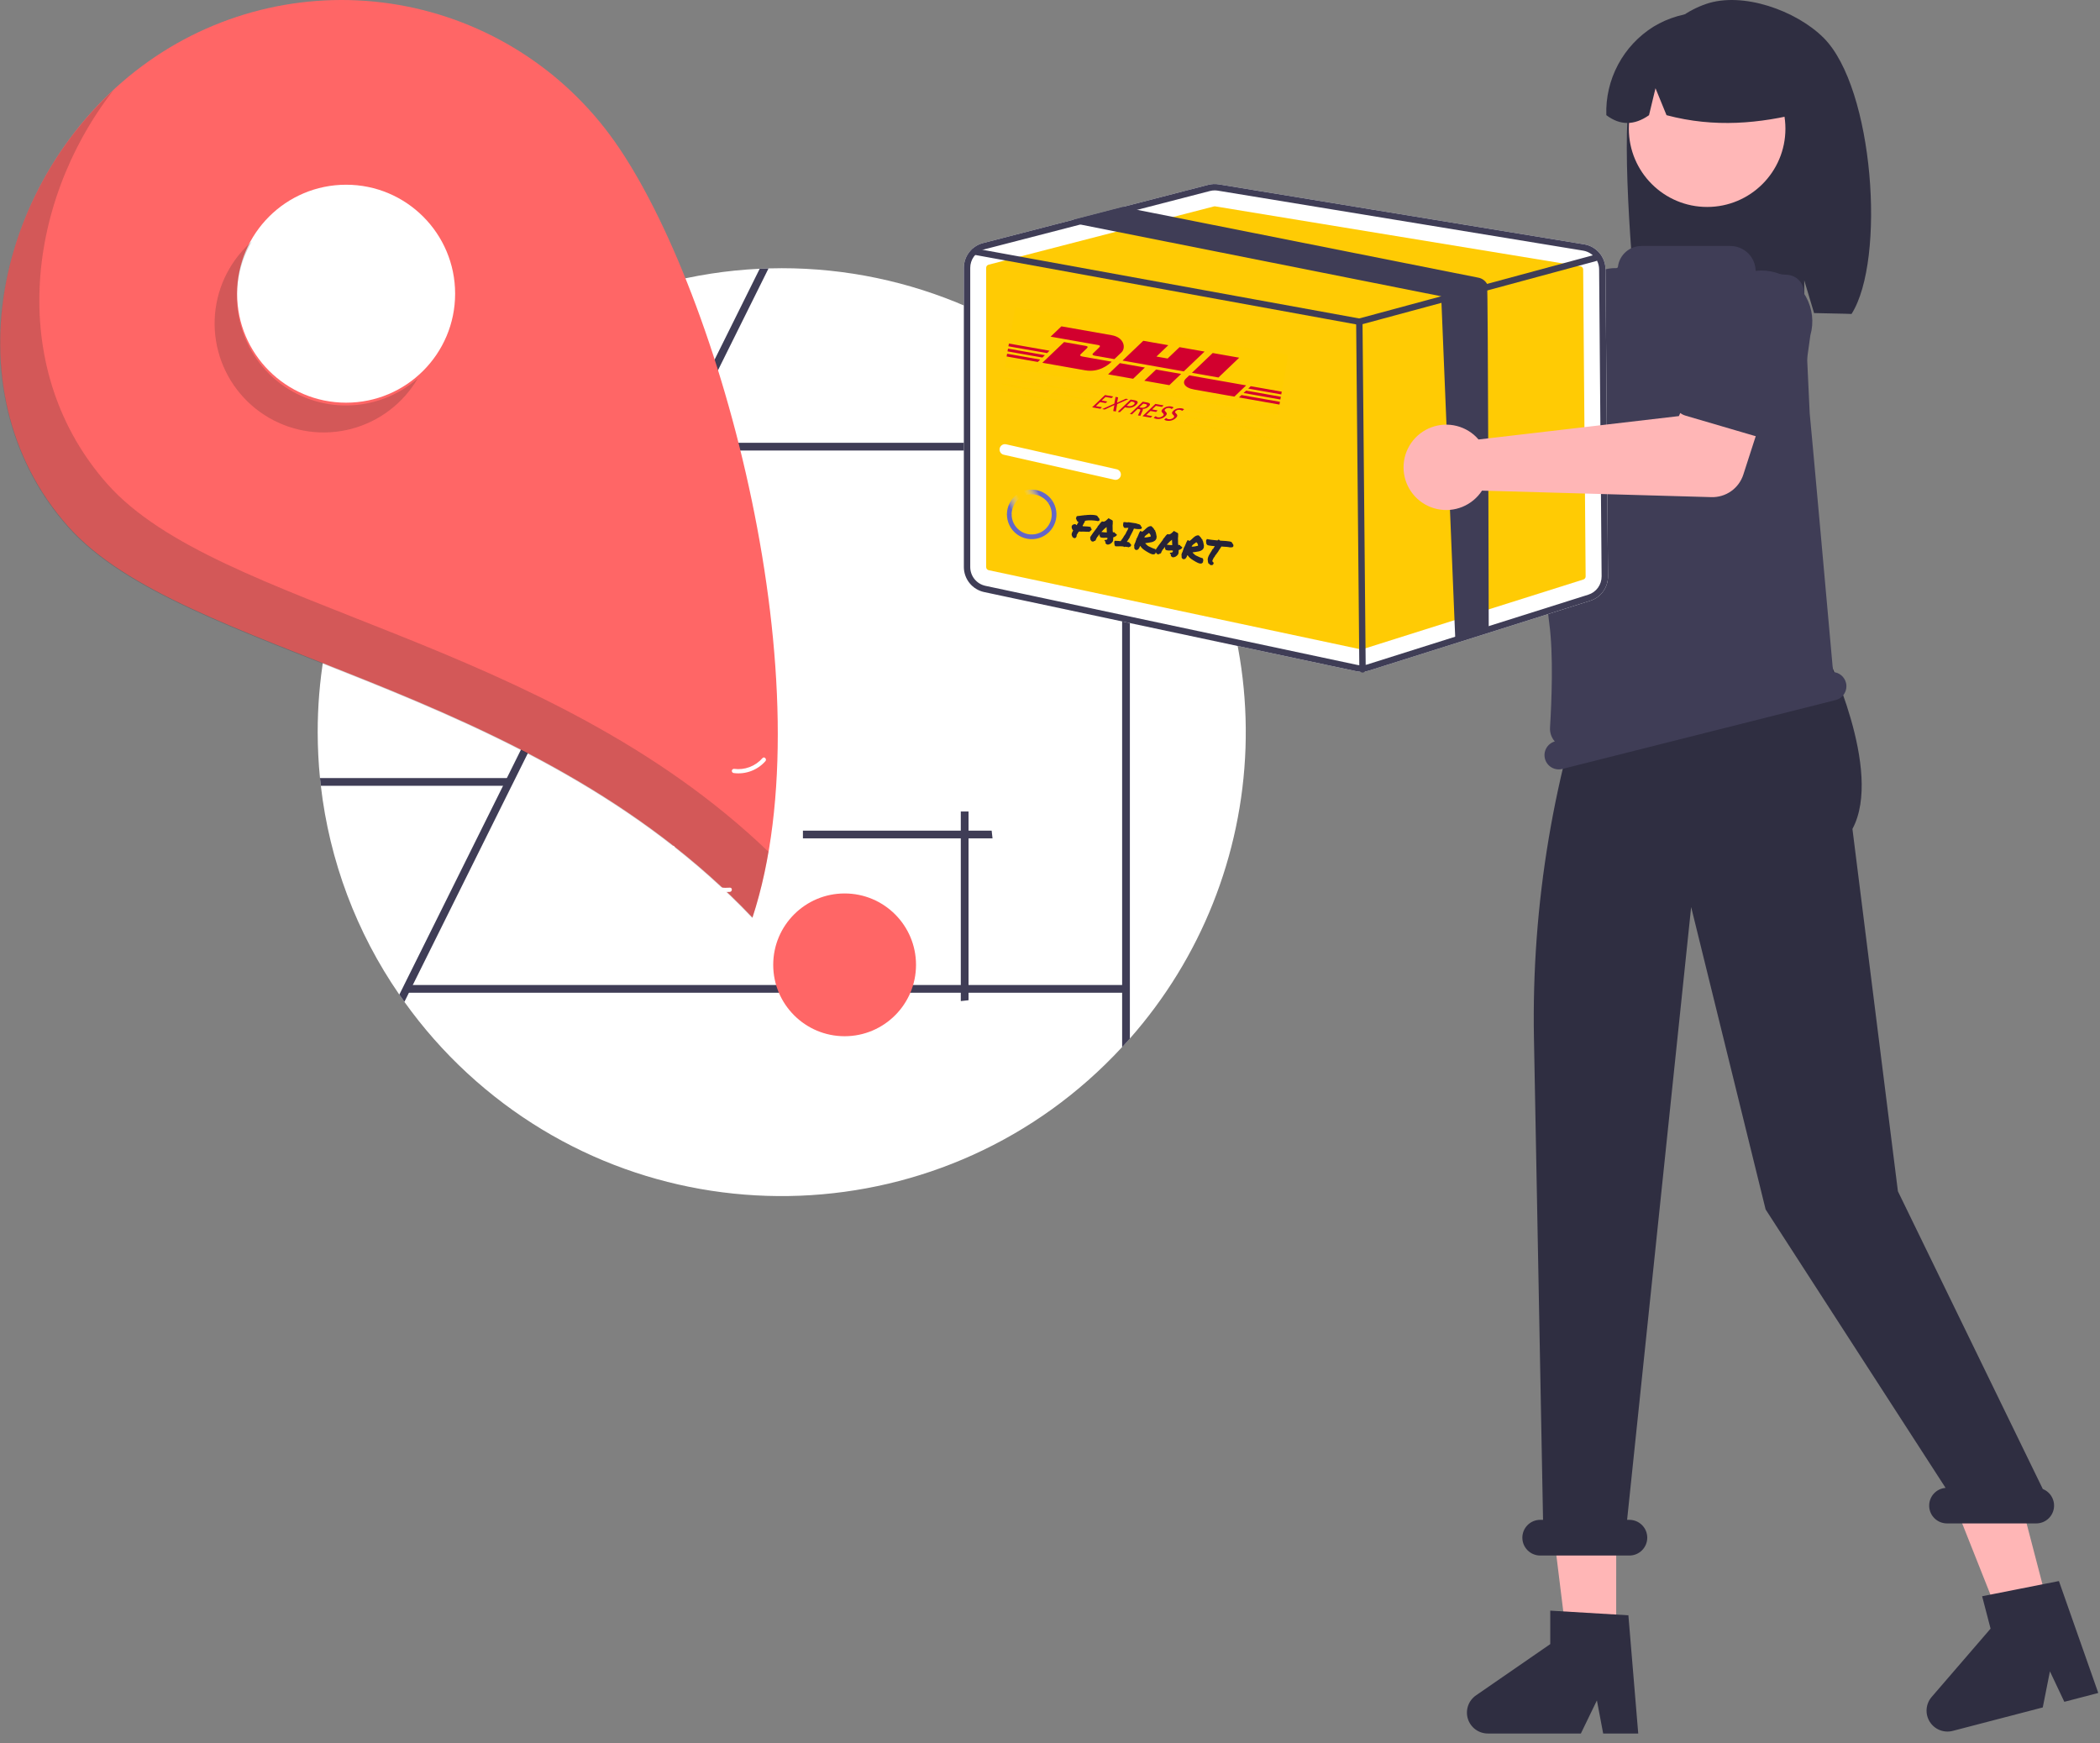 <svg width="212" height="176" viewBox="0 0 212 176" fill="none" xmlns="http://www.w3.org/2000/svg">
<rect x="0" y="0" width="212" height="176" fill="#808080" stroke="none"/>
<path d="M41.035 100.085V100.214H41.125C41.093 100.173 41.063 100.13 41.035 100.085ZM41.727 45.471C35.455 53.625 32.06 63.626 32.072 73.912C32.074 75.478 32.151 77.022 32.303 78.544C32.326 78.806 32.353 79.067 32.389 79.325C33.26 86.895 35.98 94.134 40.309 100.405C40.477 100.651 40.649 100.893 40.821 101.135C42.685 103.747 44.812 106.161 47.17 108.338C66.153 125.862 95.751 124.684 113.28 105.705C113.549 105.42 113.807 105.131 114.061 104.843C121.235 96.719 125.363 86.355 125.737 75.524C126.11 64.694 122.707 54.07 116.11 45.471C115.911 45.209 115.708 44.948 115.497 44.69C115.035 44.109 114.556 43.539 114.061 42.981C113.807 42.692 113.549 42.403 113.28 42.118C108.903 37.373 103.59 33.586 97.676 30.997C91.762 28.408 85.375 27.073 78.918 27.076C78.469 27.076 78.024 27.084 77.579 27.096C77.282 27.104 76.986 27.115 76.689 27.131C70.044 27.446 63.542 29.176 57.619 32.204C51.695 35.232 46.486 39.489 42.339 44.69C42.129 44.948 41.926 45.209 41.727 45.471L41.727 45.471ZM41.125 100.214C41.093 100.173 41.063 100.13 41.035 100.085V100.214H41.125Z" fill="white"/>
<path d="M40.712 99.609L40.844 99.339L50.783 79.329V79.325L51.17 78.548V78.544L67.589 45.475V45.471L67.976 44.694L67.98 44.69L76.295 27.935L76.693 27.135C76.99 27.119 77.287 27.107 77.583 27.1L77.189 27.896L68.851 44.69V44.694L68.464 45.471V45.475L51.615 79.407L51.611 79.411L41.672 99.437L41.282 100.218L41.219 100.346L40.825 101.139C40.653 100.897 40.481 100.655 40.313 100.409L40.712 99.609Z" fill="#3F3D56"/>
<path d="M51.444 78.547V79.328H32.389C32.354 79.07 32.327 78.808 32.303 78.547H51.444Z" fill="#3F3D56"/>
<path d="M81.057 84.636V83.856H100.111C100.147 84.113 100.174 84.375 100.197 84.636H81.057Z" fill="#3F3D56"/>
<path d="M96.995 81.925H97.776V100.975C97.518 101.01 97.257 101.038 96.995 101.061V81.925Z" fill="#3F3D56"/>
<path d="M116.112 45.48C115.913 45.218 115.71 44.957 115.499 44.699H114.063V42.989C113.809 42.701 113.551 42.412 113.282 42.127V44.699H42.341C42.13 44.957 41.928 45.218 41.728 45.48H113.282V105.714C113.551 105.429 113.809 105.14 114.063 104.851V45.48H116.112Z" fill="#3F3D56"/>
<path d="M113.672 99.439H41.037V100.219H113.672V99.439Z" fill="#3F3D56"/>
<path d="M15.053 6.153C22.369 1.002 31.433 -1.033 40.251 0.497C49.068 2.027 56.916 6.996 62.069 14.311C72.799 29.544 83.566 69.489 75.966 92.629C53.296 68.689 18.468 66.201 6.893 53.159C-5.476 39.223 -0.184 16.881 15.053 6.153Z" fill="#FF6666"/>
<path d="M34.942 40.652C41.019 40.652 45.946 35.726 45.946 29.65C45.946 23.573 41.019 18.648 34.942 18.648C28.864 18.648 23.937 23.573 23.937 29.65C23.937 35.726 28.864 40.652 34.942 40.652Z" fill="white"/>
<path d="M85.266 104.609C89.247 104.609 92.474 101.382 92.474 97.402C92.474 93.423 89.247 90.196 85.266 90.196C81.285 90.196 78.058 93.423 78.058 97.402C78.058 101.382 81.285 104.609 85.266 104.609Z" fill="#FF6666"/>
<path opacity="0.2" d="M23.167 27.108C22.438 28.355 21.962 29.734 21.767 31.166C21.571 32.597 21.66 34.053 22.027 35.451C22.394 36.848 23.033 38.159 23.907 39.31C24.781 40.46 25.873 41.428 27.121 42.156C28.369 42.885 29.748 43.36 31.18 43.556C32.612 43.751 34.068 43.663 35.466 43.296C36.864 42.929 38.175 42.29 39.326 41.416C40.477 40.542 41.444 39.45 42.173 38.203C40.209 39.925 37.695 40.893 35.083 40.932C32.47 40.972 29.929 40.08 27.913 38.417C25.898 36.755 24.54 34.429 24.083 31.857C23.627 29.285 24.1 26.634 25.419 24.379C24.526 25.161 23.765 26.082 23.167 27.108Z" fill="#231F20"/>
<path opacity="0.2" d="M6.873 53.214C18.448 66.256 53.276 68.744 75.945 92.684C76.653 90.495 77.198 88.256 77.575 85.986C54.916 64.222 22.028 61.472 10.844 48.871C0.834 37.593 2.392 20.809 11.426 9.132C-0.964 20.614 -4.462 40.443 6.873 53.214Z" fill="#231F20"/>
<path d="M73.675 90.039C72.321 90.135 70.977 89.746 69.883 88.942C68.79 88.138 68.017 86.972 67.705 85.651C67.642 85.384 68.055 85.274 68.117 85.542C68.406 86.772 69.126 87.859 70.146 88.605C71.166 89.351 72.419 89.709 73.679 89.612C73.953 89.592 73.947 90.019 73.675 90.039Z" fill="white"/>
<path d="M74.095 77.616C74.626 77.689 75.167 77.628 75.67 77.439C76.172 77.251 76.619 76.94 76.972 76.536C77.152 76.328 77.45 76.635 77.271 76.841C76.879 77.286 76.384 77.628 75.83 77.838C75.275 78.047 74.678 78.118 74.09 78.043C74.034 78.041 73.981 78.017 73.942 77.977C73.903 77.937 73.88 77.884 73.879 77.828C73.88 77.771 73.903 77.717 73.943 77.678C73.984 77.638 74.038 77.616 74.095 77.616H74.095Z" fill="white"/>
<path d="M101.312 82.18C101.693 82.558 102.161 82.835 102.676 82.987C103.19 83.138 103.735 83.16 104.26 83.049C104.529 82.992 104.582 83.416 104.314 83.473C103.734 83.592 103.133 83.568 102.564 83.401C101.995 83.235 101.476 82.931 101.051 82.518C101.008 82.482 100.98 82.431 100.973 82.376C100.965 82.32 100.98 82.264 101.012 82.219C101.047 82.174 101.098 82.145 101.154 82.138C101.21 82.13 101.267 82.145 101.312 82.18V82.18Z" fill="white"/>
<path d="M132.187 24.874C132.238 25.096 132.271 25.321 132.286 25.548L149.925 35.722L154.213 33.254L158.784 39.236L151.618 44.343C151.039 44.755 150.342 44.969 149.631 44.951C148.921 44.934 148.235 44.687 147.677 44.247L129.487 29.9C128.666 30.204 127.772 30.25 126.924 30.034C126.076 29.817 125.314 29.348 124.739 28.688C124.165 28.027 123.805 27.208 123.707 26.338C123.61 25.469 123.779 24.59 124.193 23.819C124.608 23.048 125.247 22.421 126.026 22.023C126.805 21.624 127.687 21.471 128.555 21.586C129.423 21.701 130.235 22.076 130.884 22.664C131.533 23.251 131.987 24.022 132.187 24.874V24.874Z" fill="#FFB6B6"/>
<path d="M150.173 34.609C150.229 34.349 150.34 34.105 150.499 33.892C150.658 33.68 150.861 33.504 151.094 33.377L159.238 28.941C160.323 28.122 161.688 27.767 163.034 27.954C164.379 28.14 165.597 28.852 166.418 29.934C167.239 31.017 167.598 32.38 167.415 33.726C167.232 35.072 166.523 36.291 165.443 37.115L158.915 43.745C158.729 43.934 158.504 44.081 158.256 44.175C158.008 44.269 157.742 44.309 157.477 44.292C157.212 44.274 156.954 44.2 156.721 44.074C156.487 43.948 156.283 43.773 156.123 43.561L150.504 36.111C150.344 35.9 150.231 35.656 150.174 35.396C150.117 35.137 150.116 34.868 150.173 34.609Z" fill="#3F3D56"/>
<path d="M164.721 8.816C165.893 5.082 168.558 1.658 172.243 0.396C175.928 -0.866 181.324 1.056 184.095 3.817C189.163 8.866 190.4 26.213 186.918 31.695C186.225 31.659 183.835 31.631 183.135 31.605L182.143 28.301V31.573C176.672 31.404 170.976 31.509 165.277 31.619C164.766 27.738 163.55 12.549 164.721 8.816Z" fill="#2F2E41"/>
<path d="M163.159 165.531H158.169L155.795 146.288L163.16 146.288L163.159 165.531Z" fill="#FFB6B6"/>
<path d="M206.839 162.423L202.01 163.681L194.858 145.658L201.985 143.802L206.839 162.423Z" fill="#FFB6B6"/>
<path d="M179.338 47.336L180.469 50.275L180.242 53.215L158.114 60.877L159.212 48.015L161.699 45.075L179.338 47.336Z" fill="#FFB6B6"/>
<path d="M172.339 20.893C176.704 20.893 180.242 17.356 180.242 12.992C180.242 8.628 176.704 5.09 172.339 5.09C167.974 5.09 164.435 8.628 164.435 12.992C164.435 17.356 167.974 20.893 172.339 20.893Z" fill="#FFB7B7"/>
<path d="M166.911 2.702C168.43 1.776 170.169 1.275 171.948 1.252C173.726 1.228 175.478 1.683 177.021 2.568C178.563 3.454 179.84 4.737 180.716 6.284C181.593 7.831 182.038 9.585 182.004 11.363C177.696 12.464 173.105 12.925 168.239 11.628L167.127 8.907L166.472 11.63C164.983 12.677 163.547 12.675 162.162 11.625C162.103 9.852 162.511 8.095 163.344 6.529C164.178 4.963 165.408 3.643 166.911 2.702Z" fill="#2F2E41"/>
<path d="M165.384 175.002H161.844L161.212 171.66L159.593 175.002H150.202C149.751 175.002 149.313 174.859 148.95 174.592C148.588 174.325 148.32 173.949 148.186 173.52C148.052 173.09 148.059 172.629 148.206 172.203C148.353 171.778 148.632 171.411 149.002 171.155L156.502 165.977V162.598L164.39 163.068L165.384 175.002Z" fill="#2F2E41"/>
<path d="M211.826 170.909L208.4 171.802L206.945 168.727L206.222 172.369L197.134 174.737C196.698 174.851 196.238 174.822 195.82 174.656C195.401 174.489 195.048 174.193 194.81 173.811C194.571 173.429 194.462 172.981 194.497 172.532C194.531 172.084 194.709 171.658 195.002 171.317L200.953 164.415L200.101 161.145L207.853 159.611L211.826 170.909Z" fill="#2F2E41"/>
<path d="M206.226 150.32L191.599 120.264L187.008 83.682C190.173 77.804 184.294 65.843 184.294 65.843V60.821L161.518 65.117V65.117C156.86 77.82 154.601 91.277 154.856 104.804L155.774 153.432H155.486C155.008 153.432 154.55 153.622 154.212 153.959C153.874 154.297 153.685 154.755 153.685 155.233C153.685 155.71 153.874 156.168 154.212 156.506C154.55 156.844 155.008 157.034 155.486 157.034H164.492C164.97 157.034 165.428 156.844 165.766 156.506C166.104 156.168 166.294 155.71 166.294 155.233C166.294 154.755 166.104 154.297 165.766 153.959C165.428 153.622 164.97 153.432 164.492 153.432H164.26L170.726 91.569L178.244 122.097L196.411 150.205C195.948 150.241 195.517 150.455 195.208 150.803C194.899 151.15 194.737 151.603 194.756 152.068C194.774 152.532 194.972 152.971 195.308 153.293C195.643 153.614 196.091 153.793 196.555 153.792H205.562C205.981 153.792 206.387 153.647 206.71 153.38C207.033 153.113 207.253 152.742 207.331 152.331C207.41 151.92 207.343 151.494 207.141 151.127C206.939 150.76 206.616 150.474 206.226 150.32H206.226Z" fill="#2F2E41"/>
<path d="M186.355 68.924H186.355C186.281 68.63 186.115 68.368 185.881 68.174C185.648 67.98 185.359 67.865 185.057 67.845C184.756 64.414 182.773 42.406 182.697 41.761L182.694 41.733L182.12 29.467C182.099 29.021 181.915 28.599 181.602 28.281C181.29 27.962 180.871 27.77 180.426 27.741L177.392 27.543C177.351 27.542 177.311 27.524 177.282 27.494C177.253 27.464 177.237 27.424 177.237 27.383C177.237 27.048 177.171 26.716 177.043 26.407C176.915 26.097 176.727 25.816 176.49 25.579C176.253 25.342 175.972 25.154 175.662 25.026C175.353 24.898 175.021 24.832 174.686 24.832H165.704C165.123 24.832 164.561 25.045 164.125 25.43C163.689 25.815 163.408 26.345 163.335 26.922C163.331 26.962 163.313 26.999 163.283 27.025C163.253 27.052 163.214 27.066 163.174 27.065L163.173 27.065C162.152 27.044 161.158 27.39 160.37 28.039C159.583 28.688 159.054 29.598 158.88 30.604C157.652 37.746 155.192 53.958 156.408 62.97C156.832 66.107 156.639 70.826 156.479 73.451C156.463 73.705 156.497 73.959 156.58 74.2C156.663 74.44 156.792 74.662 156.96 74.852C156.602 74.955 156.298 75.194 156.112 75.517C155.926 75.84 155.873 76.222 155.964 76.584H155.964C156.057 76.954 156.294 77.272 156.622 77.468C156.95 77.664 157.343 77.722 157.713 77.629L185.31 70.673C185.681 70.58 185.999 70.343 186.195 70.015C186.391 69.687 186.449 69.294 186.355 68.924Z" fill="#3F3D56"/>
<path d="M162.079 27.185C162.075 26.578 161.857 25.992 161.462 25.531C161.067 25.07 160.521 24.763 159.922 24.666L123.047 18.612C122.693 18.553 122.331 18.569 121.984 18.659L113.343 20.893L108.384 22.176L99.233 24.541C98.681 24.685 98.192 25.007 97.843 25.459C97.493 25.91 97.304 26.464 97.304 27.035V57.251C97.306 57.84 97.51 58.41 97.881 58.868C98.251 59.326 98.767 59.643 99.343 59.768L136.903 67.758C137.079 67.796 137.259 67.815 137.439 67.814C137.702 67.814 137.964 67.775 138.214 67.696L160.53 60.65C161.056 60.486 161.516 60.156 161.84 59.71C162.165 59.264 162.337 58.725 162.33 58.174L162.079 27.185Z" fill="white"/>
<path d="M122.628 20.829C122.601 20.829 122.574 20.832 122.548 20.839L99.797 26.722C99.728 26.74 99.667 26.78 99.623 26.836C99.579 26.892 99.556 26.962 99.556 27.033V57.249C99.556 57.322 99.581 57.394 99.628 57.451C99.674 57.508 99.738 57.548 99.81 57.563L137.37 65.553C137.425 65.564 137.481 65.561 137.534 65.545L159.85 58.5C159.915 58.479 159.973 58.438 160.013 58.382C160.054 58.327 160.075 58.259 160.074 58.19L159.824 27.202C159.824 27.126 159.796 27.053 159.747 26.995C159.698 26.938 159.629 26.899 159.555 26.887L122.68 20.833C122.662 20.831 122.645 20.829 122.628 20.829Z" fill="#FFCB04"/>
<path d="M162.079 27.185C162.075 26.578 161.857 25.992 161.462 25.531C161.067 25.07 160.521 24.763 159.922 24.666L123.047 18.612C122.693 18.553 122.331 18.569 121.984 18.659L113.343 20.893L108.384 22.176L99.233 24.541C98.681 24.685 98.192 25.007 97.843 25.459C97.493 25.91 97.304 26.464 97.304 27.035V57.251C97.306 57.84 97.51 58.41 97.881 58.868C98.251 59.326 98.767 59.643 99.343 59.768L136.903 67.758C137.079 67.796 137.259 67.815 137.439 67.814C137.702 67.814 137.964 67.775 138.214 67.696L160.53 60.65C161.056 60.486 161.516 60.156 161.84 59.71C162.165 59.264 162.337 58.725 162.33 58.174L162.079 27.185ZM160.336 60.037L138.021 67.082C137.703 67.181 137.364 67.197 137.038 67.129L99.476 59.14C99.044 59.045 98.658 58.807 98.38 58.464C98.102 58.12 97.95 57.693 97.948 57.251V27.035C97.948 26.639 98.07 26.253 98.296 25.929C98.522 25.605 98.843 25.358 99.214 25.221C99.273 25.199 99.333 25.181 99.394 25.166L109.075 22.663L114.8 21.183L122.145 19.283C122.303 19.241 122.465 19.22 122.628 19.221C122.733 19.221 122.838 19.23 122.942 19.247L159.817 25.301C160.114 25.349 160.395 25.467 160.639 25.643C160.882 25.819 161.082 26.049 161.221 26.316C161.36 26.586 161.434 26.885 161.435 27.189L161.687 58.178C161.691 58.592 161.562 58.996 161.319 59.331C161.076 59.666 160.731 59.913 160.336 60.037V60.037Z" fill="#3F3D56"/>
<path d="M161.22 26.315C161.194 26.332 161.167 26.344 161.138 26.352L150.292 29.283L146.915 30.195L137.312 32.79C137.284 32.797 137.256 32.8 137.228 32.801C137.208 32.8 137.189 32.799 137.17 32.796L98.447 25.738L98.318 25.714C98.234 25.699 98.159 25.65 98.111 25.58C98.063 25.51 98.044 25.423 98.059 25.339C98.075 25.255 98.123 25.181 98.193 25.132C98.263 25.083 98.35 25.064 98.434 25.079L99.213 25.221L137.215 32.148L145.492 29.912L150.122 28.661L160.801 25.774L160.97 25.73C161.044 25.71 161.122 25.717 161.19 25.749C161.259 25.782 161.314 25.837 161.346 25.905C161.354 25.922 161.361 25.939 161.365 25.957C161.383 26.024 161.379 26.096 161.352 26.16C161.326 26.225 161.279 26.279 161.22 26.315Z" fill="#3F3D56"/>
<path d="M137.55 67.897C137.465 67.898 137.383 67.864 137.323 67.804C137.263 67.745 137.229 67.663 137.228 67.579L136.906 32.491C136.905 32.406 136.938 32.323 136.998 32.262C137.058 32.202 137.139 32.167 137.225 32.166H137.228C137.313 32.166 137.394 32.2 137.454 32.259C137.515 32.319 137.549 32.4 137.55 32.485L137.872 67.573C137.872 67.658 137.839 67.74 137.779 67.801C137.72 67.862 137.638 67.897 137.553 67.897H137.55Z" fill="#3F3D56"/>
<path d="M150.292 63.619L146.915 64.531L145.492 29.911L109.179 22.688C109.144 22.681 109.108 22.673 109.074 22.662C108.795 22.583 108.551 22.411 108.383 22.175L113.341 20.892L114.799 21.181L149.255 28.034C149.436 28.069 149.607 28.144 149.757 28.252C149.907 28.36 150.031 28.5 150.122 28.66C150.229 28.847 150.289 63.396 150.292 63.619Z" fill="#3F3D56"/>
<path d="M148.781 43.885C148.953 44.033 149.114 44.194 149.262 44.367L169.489 42.005L171.456 37.467L178.695 39.54L175.993 47.912C175.775 48.589 175.343 49.176 174.763 49.586C174.182 49.996 173.484 50.207 172.773 50.187L149.614 49.529C149.137 50.263 148.447 50.833 147.638 51.166C146.828 51.498 145.936 51.576 145.081 51.389C144.226 51.202 143.448 50.76 142.85 50.12C142.253 49.48 141.864 48.674 141.737 47.808C141.609 46.943 141.748 46.058 142.135 45.273C142.522 44.489 143.139 43.84 143.903 43.414C144.668 42.988 145.544 42.805 146.415 42.889C147.287 42.974 148.112 43.321 148.781 43.885Z" fill="#FFB6B6"/>
<path d="M169.011 40.957C168.901 40.715 168.844 40.453 168.845 40.187C168.845 39.922 168.903 39.66 169.015 39.419L172.901 31C173.283 29.696 174.166 28.597 175.357 27.943C176.548 27.29 177.95 27.135 179.255 27.513C180.56 27.892 181.662 28.772 182.318 29.961C182.975 31.15 183.134 32.551 182.759 33.856L181.479 43.07C181.443 43.333 181.35 43.585 181.207 43.809C181.064 44.033 180.875 44.224 180.652 44.368C180.429 44.512 180.177 44.606 179.915 44.644C179.652 44.683 179.384 44.664 179.129 44.589L170.173 41.965C169.918 41.891 169.682 41.762 169.482 41.588C169.281 41.414 169.12 41.199 169.011 40.957Z" fill="#3F3D56"/>
<path d="M112.616 48.443C112.576 48.443 112.536 48.438 112.497 48.429L101.329 45.907C101.189 45.876 101.068 45.79 100.992 45.669C100.915 45.548 100.89 45.401 100.921 45.261C100.953 45.122 101.039 45 101.16 44.924C101.281 44.847 101.427 44.822 101.567 44.853L112.735 47.375C112.865 47.404 112.979 47.48 113.056 47.588C113.133 47.697 113.168 47.83 113.153 47.962C113.138 48.094 113.075 48.216 112.976 48.304C112.877 48.393 112.749 48.442 112.616 48.443Z" fill="white"/>
<path d="M130.043 35.856L128.971 41.934L101.429 37.078L102.501 31L130.043 35.856Z" fill="#FFCC00"/>
<path d="M107.152 32.945L106.062 33.986L110.857 34.831C111.1 34.874 111.08 34.965 110.934 35.105C110.785 35.247 110.533 35.495 110.382 35.639C110.305 35.712 110.165 35.845 110.538 35.91L112.499 36.256C112.499 36.256 112.891 35.882 113.219 35.569C113.666 35.143 113.516 34.067 112.228 33.84L107.152 32.945Z" fill="#D2002E"/>
<path d="M105.229 36.622L107.42 34.532L109.614 34.919C109.856 34.961 109.837 35.053 109.69 35.193C109.541 35.334 109.287 35.578 109.135 35.722C109.058 35.795 108.918 35.929 109.291 35.995L112.229 36.513C111.926 36.804 110.963 37.633 109.539 37.382L105.229 36.622ZM115.581 37.103L114.393 38.237L111.865 37.792C111.865 37.792 113.053 36.658 113.053 36.658L115.581 37.103ZM119.507 37.492L113.323 36.401L115.419 34.403L117.946 34.848L116.745 35.994L117.873 36.193L119.075 35.047L121.602 35.493L119.507 37.492ZM119.237 37.748L118.049 38.882L115.522 38.437C115.522 38.437 116.709 37.303 116.71 37.303L119.237 37.748ZM101.761 35.197L105.486 35.853L105.233 36.094L101.712 35.473L101.761 35.197ZM101.852 34.683L105.955 35.406L105.702 35.647L101.803 34.959L101.852 34.683ZM101.67 35.711L105.017 36.301L104.766 36.54L101.622 35.986L101.67 35.711ZM129.254 40.33L125.544 39.675L125.797 39.435L129.303 40.053L129.254 40.33ZM129.164 40.842L125.077 40.122L125.328 39.882L129.213 40.567L129.164 40.842ZM126.265 38.988L129.394 39.539L129.345 39.816L126.013 39.228L126.265 38.988ZM125.102 36.11L123.007 38.109L120.328 37.636C120.328 37.636 122.425 35.638 122.426 35.638L125.102 36.11ZM120.06 37.893C120.06 37.893 119.83 38.113 119.719 38.219C119.326 38.592 119.519 39.141 120.555 39.324L124.614 40.04L125.802 38.906L120.06 37.893Z" fill="#D2002E"/>
<path d="M101.255 38.066L128.797 42.923L128.773 43.06L101.231 38.204L101.255 38.066ZM101.142 38.709L128.684 43.565L128.66 43.703L101.117 38.847L101.142 38.709ZM101.028 39.351L128.571 44.208L128.546 44.345L101.004 39.489L101.028 39.351Z" fill="#FFCC00"/>
<path d="M110.253 41.119L111.082 41.265L111.245 41.109L110.629 41L111.057 40.593L111.619 40.691L111.783 40.535L111.221 40.436L111.601 40.075L112.218 40.184L112.382 40.028L111.553 39.882L110.253 41.119ZM111.27 41.298L111.524 41.343L112.498 40.893L112.383 41.494L112.65 41.541L112.783 40.798L113.902 40.296L113.66 40.253L112.769 40.659L112.874 40.114L112.619 40.069L112.491 40.751L111.27 41.298ZM114.191 40.532L114.371 40.563C114.503 40.586 114.638 40.678 114.474 40.834C114.303 40.997 114.079 41.022 113.948 40.999L113.738 40.962L114.191 40.532ZM112.842 41.575L113.054 41.613L113.574 41.118L113.782 41.155C114.049 41.202 114.408 41.15 114.697 40.875C114.993 40.593 114.834 40.46 114.531 40.406L114.143 40.338L112.842 41.575ZM114.063 41.791L114.275 41.828L114.853 41.279L114.98 41.301C115.092 41.321 115.162 41.333 115.101 41.465L114.877 41.934L115.119 41.977L115.357 41.435C115.391 41.35 115.387 41.318 115.343 41.285L115.347 41.282C115.545 41.287 115.79 41.204 115.949 41.053C116.26 40.758 116.019 40.669 115.726 40.617L115.364 40.553L114.063 41.791ZM115.412 40.747L115.615 40.783C115.81 40.817 115.837 40.906 115.72 41.017C115.595 41.136 115.398 41.19 115.197 41.154L115.017 41.123L115.412 40.747ZM115.338 42.016L116.167 42.162L116.331 42.006L115.714 41.897L116.143 41.489L116.705 41.588L116.869 41.432L116.307 41.333L116.687 40.972L117.304 41.08L117.468 40.924L116.639 40.778L115.338 42.016ZM118.484 41.131C118.414 41.083 118.312 41.048 118.215 41.031C117.948 40.984 117.617 41.064 117.386 41.284C116.982 41.669 117.698 41.705 117.407 41.981C117.254 42.126 117.025 42.153 116.904 42.132C116.796 42.113 116.706 42.055 116.66 42.017L116.466 42.179C116.535 42.222 116.611 42.265 116.715 42.283C117.012 42.336 117.365 42.274 117.643 42.01C118.072 41.602 117.378 41.545 117.627 41.308C117.764 41.178 117.941 41.167 118.059 41.188C118.17 41.208 118.212 41.234 118.283 41.289L118.484 41.131ZM119.544 41.318C119.474 41.27 119.372 41.235 119.275 41.218C119.008 41.171 118.677 41.251 118.446 41.471C118.042 41.856 118.758 41.892 118.467 42.168C118.314 42.313 118.085 42.34 117.964 42.319C117.856 42.3 117.766 42.242 117.72 42.204L117.526 42.365C117.595 42.409 117.671 42.452 117.775 42.47C118.072 42.523 118.425 42.461 118.703 42.197C119.131 41.789 118.438 41.732 118.687 41.495C118.823 41.365 119.001 41.354 119.119 41.375C119.23 41.395 119.272 41.421 119.343 41.476L119.544 41.318Z" fill="#D2002E"/>
<path d="M106.006 50.633C106.21 50.925 106.343 51.262 106.393 51.615C106.443 51.968 106.408 52.328 106.292 52.666C106.176 53.003 105.982 53.309 105.726 53.557C105.469 53.805 105.158 53.989 104.817 54.093C104.476 54.198 104.115 54.221 103.763 54.159C103.412 54.098 103.08 53.954 102.794 53.74C102.509 53.526 102.278 53.247 102.121 52.927C101.964 52.606 101.885 52.254 101.89 51.897" stroke="#6366C8" stroke-width="0.475"/>
<path d="M106.202 50.5C105.898 50.064 105.462 49.736 104.959 49.565C104.455 49.393 103.91 49.387 103.403 49.546C102.895 49.706 102.452 50.023 102.137 50.451C101.822 50.88 101.653 51.398 101.652 51.93L102.124 51.93C102.125 51.499 102.262 51.079 102.518 50.731C102.773 50.383 103.133 50.126 103.544 49.996C103.956 49.867 104.398 49.872 104.806 50.012C105.215 50.151 105.568 50.417 105.815 50.77L106.202 50.5Z" fill="url(#paint0_linear_12076_355315)"/>
<path d="M108.339 53.544C108.277 53.491 108.235 53.426 108.212 53.347C108.189 53.268 108.182 53.196 108.189 53.131C108.207 53.077 108.23 53.037 108.259 53.011C108.286 52.983 108.317 52.963 108.35 52.95C108.384 52.935 108.418 52.926 108.452 52.923C108.487 52.918 108.52 52.915 108.551 52.914L108.6 52.941C108.609 52.955 108.618 52.968 108.628 52.979C108.64 52.991 108.651 53.003 108.661 53.014C108.686 53.01 108.702 52.998 108.71 52.981C108.721 52.964 108.731 52.947 108.742 52.929C108.754 52.905 108.767 52.882 108.781 52.858C108.795 52.834 108.812 52.811 108.83 52.789C108.832 52.767 108.837 52.749 108.845 52.734C108.852 52.719 108.86 52.706 108.866 52.695C108.855 52.681 108.846 52.673 108.839 52.672C108.835 52.669 108.826 52.663 108.813 52.656C108.806 52.655 108.799 52.653 108.792 52.652C108.786 52.648 108.778 52.645 108.769 52.64C108.74 52.608 108.721 52.583 108.712 52.565C108.707 52.544 108.7 52.524 108.692 52.503C108.684 52.483 108.677 52.465 108.67 52.449C108.664 52.433 108.656 52.419 108.647 52.405L108.61 52.369L108.639 52.331C108.645 52.328 108.648 52.322 108.649 52.316C108.651 52.306 108.649 52.293 108.643 52.275C108.642 52.243 108.645 52.221 108.652 52.208L108.667 52.168C108.696 52.143 108.712 52.128 108.715 52.124L108.757 52.096C108.813 52.092 108.87 52.088 108.928 52.083C108.987 52.075 109.045 52.067 109.101 52.059C109.158 52.051 109.216 52.043 109.275 52.035C109.334 52.027 109.392 52.022 109.45 52.019C109.472 52.006 109.493 52.001 109.514 52.003C109.538 52.002 109.56 52.003 109.579 52.004C109.595 52.008 109.61 52.009 109.624 52.01C109.639 52.01 109.65 52.006 109.659 51.998C109.701 51.992 109.741 51.988 109.78 51.986C109.852 51.981 109.948 51.977 110.066 51.973C110.184 51.97 110.314 51.976 110.457 51.992L110.53 52.003C110.544 52.008 110.557 52.011 110.571 52.014C110.585 52.015 110.6 52.016 110.613 52.019C110.733 52.042 110.806 52.094 110.831 52.176C110.851 52.192 110.869 52.211 110.884 52.233C110.899 52.253 110.914 52.272 110.927 52.291C110.936 52.305 110.944 52.318 110.952 52.329C110.959 52.337 110.966 52.345 110.972 52.351L110.995 52.384C111.009 52.444 111.003 52.499 110.977 52.549C110.958 52.574 110.94 52.587 110.923 52.589C110.906 52.59 110.889 52.592 110.871 52.593L110.822 52.609C110.792 52.6 110.769 52.595 110.753 52.592C110.739 52.589 110.723 52.586 110.705 52.582C110.636 52.569 110.554 52.558 110.46 52.549C110.369 52.538 110.274 52.532 110.177 52.53C110.079 52.525 109.984 52.526 109.889 52.531C109.795 52.535 109.712 52.542 109.64 52.555C109.619 52.565 109.593 52.573 109.56 52.579C109.553 52.58 109.542 52.584 109.526 52.59C109.525 52.609 109.521 52.627 109.515 52.645C109.51 52.661 109.503 52.676 109.495 52.692C109.491 52.703 109.486 52.715 109.481 52.728C109.479 52.74 109.475 52.752 109.47 52.766C109.411 52.814 109.374 52.878 109.361 52.956L109.337 52.988C109.326 52.995 109.316 53.007 109.305 53.025C109.297 53.04 109.294 53.057 109.295 53.076L109.301 53.121C109.348 53.125 109.394 53.129 109.438 53.133C109.486 53.135 109.536 53.138 109.588 53.141C109.654 53.142 109.721 53.145 109.787 53.151C109.855 53.154 109.925 53.163 109.997 53.177L110.132 53.203L110.095 53.228L110.132 53.239L110.101 53.291C110.115 53.3 110.126 53.309 110.132 53.315C110.141 53.319 110.148 53.324 110.154 53.33L110.171 53.369C110.182 53.378 110.19 53.392 110.196 53.41C110.202 53.425 110.204 53.446 110.202 53.472L110.185 53.504L109.982 53.68L109.956 53.704L109.923 53.687C109.88 53.676 109.837 53.672 109.796 53.676C109.776 53.677 109.756 53.679 109.734 53.682C109.712 53.683 109.691 53.681 109.67 53.677C109.613 53.675 109.565 53.675 109.527 53.674C109.489 53.672 109.451 53.669 109.414 53.667C109.361 53.666 109.31 53.666 109.259 53.665C109.212 53.663 109.166 53.666 109.121 53.675C109.095 53.672 109.08 53.67 109.076 53.669C109.071 53.666 109.067 53.664 109.062 53.663C109.039 53.659 109.016 53.657 108.991 53.66C108.967 53.662 108.944 53.665 108.922 53.668C108.905 53.677 108.894 53.688 108.886 53.701C108.88 53.711 108.873 53.723 108.865 53.736C108.857 53.751 108.847 53.766 108.835 53.78C108.825 53.793 108.813 53.806 108.799 53.82L108.79 53.883C108.768 53.883 108.757 53.885 108.757 53.887C108.757 53.887 108.756 53.887 108.753 53.887C108.75 53.905 108.743 53.922 108.733 53.936C108.725 53.952 108.718 53.966 108.71 53.979C108.704 53.987 108.699 53.994 108.695 54.001C108.692 54.007 108.689 54.014 108.688 54.021C108.703 54.067 108.699 54.115 108.677 54.166C108.66 54.208 108.635 54.244 108.603 54.274C108.571 54.301 108.536 54.321 108.498 54.332C108.46 54.33 108.433 54.323 108.416 54.313C108.401 54.303 108.385 54.292 108.368 54.282C108.357 54.275 108.346 54.269 108.335 54.265C108.325 54.258 108.314 54.252 108.303 54.248L108.268 54.205C108.264 54.19 108.258 54.176 108.251 54.162C108.245 54.147 108.238 54.131 108.231 54.115C108.223 54.097 108.215 54.079 108.206 54.06C108.198 54.042 108.191 54.021 108.186 53.999C108.185 53.915 108.195 53.847 108.215 53.796C108.237 53.743 108.262 53.692 108.291 53.642C108.299 53.625 108.307 53.608 108.315 53.593C108.323 53.578 108.331 53.562 108.339 53.544ZM110.027 54.26L110.079 54.234L110.096 54.162C110.181 54.032 110.266 53.909 110.351 53.791C110.439 53.675 110.529 53.554 110.622 53.431C110.652 53.392 110.681 53.352 110.71 53.312C110.742 53.273 110.772 53.232 110.802 53.19C110.802 53.18 110.802 53.171 110.804 53.162C110.806 53.15 110.811 53.138 110.818 53.125C110.86 53.085 110.893 53.048 110.919 53.015C110.947 52.982 110.974 52.948 111 52.912C111.029 52.87 111.06 52.828 111.092 52.787C111.127 52.746 111.166 52.707 111.212 52.67L111.243 52.64L111.28 52.651C111.29 52.648 111.3 52.647 111.31 52.646C111.322 52.644 111.337 52.644 111.353 52.647L111.413 52.67C111.496 52.65 111.572 52.613 111.643 52.56C111.716 52.505 111.791 52.437 111.869 52.356L111.922 52.306L111.97 52.351C111.981 52.36 111.998 52.37 112.022 52.382C112.046 52.394 112.071 52.407 112.097 52.422C112.143 52.443 112.187 52.466 112.23 52.491C112.274 52.514 112.306 52.54 112.326 52.571L112.337 52.605C112.337 52.632 112.336 52.655 112.334 52.676C112.335 52.698 112.335 52.72 112.336 52.741C112.336 52.792 112.334 52.842 112.332 52.891C112.33 52.939 112.324 52.992 112.316 53.05C112.318 53.098 112.319 53.147 112.319 53.198C112.322 53.246 112.323 53.294 112.323 53.342C112.322 53.411 112.322 53.478 112.324 53.543C112.326 53.606 112.333 53.667 112.345 53.727C112.369 53.731 112.382 53.735 112.386 53.738C112.416 53.732 112.45 53.732 112.487 53.736L112.533 53.742L112.539 53.786C112.542 53.794 112.546 53.802 112.552 53.81C112.557 53.818 112.564 53.827 112.572 53.836C112.608 53.845 112.633 53.858 112.647 53.875C112.663 53.89 112.676 53.905 112.685 53.919C112.689 53.924 112.694 53.931 112.699 53.939C112.705 53.945 112.71 53.95 112.714 53.953L112.772 53.989L112.725 54.048C112.69 54.092 112.641 54.131 112.579 54.167C112.52 54.203 112.455 54.23 112.384 54.248C112.386 54.265 112.385 54.28 112.382 54.294C112.382 54.308 112.382 54.325 112.383 54.344C112.384 54.392 112.381 54.442 112.376 54.494C112.373 54.544 112.364 54.594 112.346 54.646C112.312 54.701 112.273 54.75 112.232 54.792C112.193 54.833 112.148 54.868 112.096 54.899C112.047 54.928 111.994 54.95 111.936 54.965C111.879 54.977 111.821 54.979 111.763 54.971C111.732 54.957 111.709 54.944 111.695 54.932C111.683 54.92 111.672 54.908 111.662 54.897C111.646 54.88 111.633 54.867 111.623 54.861L111.582 54.831L111.605 54.782C111.616 54.765 111.618 54.748 111.611 54.733C111.607 54.718 111.595 54.696 111.574 54.668C111.566 54.659 111.559 54.651 111.554 54.643C111.548 54.632 111.542 54.621 111.535 54.61L111.481 54.517L111.601 54.508C111.674 54.503 111.725 54.489 111.753 54.466C111.782 54.441 111.801 54.391 111.811 54.316C111.756 54.293 111.709 54.283 111.67 54.285C111.632 54.285 111.593 54.285 111.554 54.287C111.499 54.291 111.444 54.294 111.391 54.295C111.339 54.295 111.283 54.288 111.223 54.277C111.183 54.269 111.143 54.258 111.1 54.242L111.063 54.231L111.06 54.191C111.061 54.187 111.058 54.181 111.052 54.175C111.049 54.168 111.045 54.161 111.042 54.155C111.033 54.139 111.023 54.118 111.011 54.092C110.999 54.066 111.001 54.036 111.017 54.004C111.006 53.975 111.002 53.947 111.005 53.919C110.992 53.935 110.981 53.952 110.97 53.969C110.962 53.984 110.955 54 110.947 54.015L110.924 54.057L110.878 54.055C110.872 54.059 110.867 54.065 110.86 54.074C110.856 54.082 110.855 54.089 110.856 54.094L110.863 54.135L110.822 54.159C110.816 54.165 110.809 54.17 110.801 54.173C110.793 54.177 110.787 54.18 110.781 54.184C110.772 54.208 110.76 54.231 110.746 54.252C110.735 54.274 110.722 54.296 110.709 54.317C110.69 54.352 110.672 54.385 110.653 54.417C110.637 54.45 110.626 54.484 110.619 54.519L110.597 54.561C110.582 54.577 110.564 54.588 110.544 54.593C110.526 54.6 110.508 54.605 110.491 54.608C110.466 54.613 110.448 54.619 110.437 54.627L110.418 54.669L110.364 54.666C110.333 54.667 110.31 54.668 110.296 54.667C110.284 54.667 110.27 54.666 110.254 54.663L110.209 54.651C110.187 54.618 110.168 54.592 110.152 54.575C110.139 54.556 110.122 54.538 110.102 54.522L110.086 54.49C110.081 54.47 110.078 54.453 110.078 54.438C110.079 54.422 110.079 54.405 110.077 54.388C110.079 54.357 110.076 54.335 110.069 54.322L110.027 54.26ZM111.305 53.575C111.264 53.615 111.223 53.657 111.184 53.702C111.2 53.703 111.215 53.705 111.229 53.707C111.245 53.71 111.262 53.712 111.278 53.713C111.36 53.724 111.436 53.733 111.507 53.74C111.577 53.746 111.654 53.749 111.738 53.749C111.736 53.66 111.732 53.569 111.726 53.477C111.723 53.383 111.717 53.289 111.71 53.194L111.686 53.225C111.616 53.276 111.547 53.332 111.481 53.394C111.414 53.455 111.357 53.514 111.309 53.572L111.305 53.575ZM112.591 55.142C112.563 55.115 112.542 55.084 112.53 55.048C112.516 55.012 112.506 54.974 112.502 54.935C112.495 54.895 112.492 54.855 112.493 54.815C112.492 54.771 112.49 54.73 112.488 54.691C112.494 54.659 112.506 54.638 112.522 54.626C112.539 54.613 112.557 54.601 112.576 54.59C112.632 54.599 112.682 54.604 112.728 54.605C112.773 54.607 112.817 54.608 112.86 54.609C112.902 54.611 112.945 54.613 112.987 54.616C113.03 54.617 113.076 54.623 113.124 54.632C113.173 54.567 113.218 54.506 113.261 54.447C113.304 54.386 113.345 54.328 113.384 54.273C113.409 54.218 113.437 54.169 113.467 54.124C113.5 54.078 113.531 54.035 113.56 53.995C113.59 53.953 113.617 53.912 113.642 53.871C113.667 53.828 113.687 53.782 113.701 53.732C113.745 53.657 113.783 53.587 113.817 53.525C113.854 53.46 113.887 53.382 113.917 53.289C113.826 53.286 113.753 53.286 113.698 53.29C113.642 53.291 113.602 53.295 113.577 53.302C113.531 53.291 113.496 53.274 113.471 53.253C113.449 53.232 113.432 53.208 113.421 53.182C113.409 53.156 113.4 53.127 113.395 53.094C113.389 53.062 113.381 53.028 113.371 52.993C113.384 52.974 113.393 52.944 113.396 52.904C113.399 52.862 113.391 52.829 113.372 52.806C113.391 52.805 113.408 52.793 113.422 52.769C113.436 52.743 113.442 52.723 113.437 52.708C113.479 52.704 113.522 52.705 113.566 52.711C113.611 52.715 113.654 52.72 113.696 52.726C113.741 52.73 113.783 52.733 113.823 52.736C113.864 52.737 113.9 52.731 113.931 52.718C114.052 52.736 114.177 52.756 114.307 52.776C114.44 52.797 114.562 52.815 114.674 52.83C114.713 52.852 114.758 52.868 114.812 52.878C114.867 52.889 114.92 52.903 114.972 52.92C115.026 52.938 115.072 52.962 115.109 52.993C115.148 53.025 115.17 53.071 115.175 53.132C115.209 53.143 115.232 53.157 115.246 53.174C115.262 53.192 115.27 53.211 115.27 53.233C115.271 53.252 115.268 53.274 115.261 53.299C115.256 53.322 115.252 53.345 115.247 53.368C115.205 53.389 115.153 53.403 115.092 53.41C115.034 53.415 114.97 53.417 114.901 53.416C114.832 53.412 114.76 53.405 114.686 53.396C114.614 53.384 114.543 53.373 114.473 53.361C114.447 53.435 114.409 53.521 114.359 53.619C114.311 53.715 114.263 53.81 114.214 53.903C114.165 53.994 114.121 54.077 114.083 54.151C114.048 54.223 114.029 54.271 114.027 54.294C113.993 54.343 113.965 54.384 113.941 54.418C113.92 54.452 113.9 54.484 113.88 54.513C113.862 54.543 113.843 54.573 113.823 54.603C113.806 54.63 113.784 54.662 113.758 54.698L113.993 54.743C113.993 54.77 114 54.789 114.014 54.801C114.028 54.814 114.044 54.825 114.061 54.836C114.078 54.846 114.093 54.859 114.104 54.873C114.119 54.885 114.124 54.903 114.119 54.926C114.161 54.946 114.185 54.969 114.192 54.994C114.199 55.019 114.196 55.045 114.184 55.071C114.175 55.096 114.158 55.12 114.134 55.144C114.113 55.169 114.092 55.19 114.072 55.208C114.052 55.199 114.031 55.201 114.009 55.213C113.988 55.224 113.968 55.236 113.948 55.252C113.883 55.23 113.817 55.215 113.752 55.21C113.686 55.204 113.625 55.198 113.568 55.192C113.556 55.192 113.55 55.198 113.55 55.21C113.551 55.22 113.547 55.226 113.54 55.23C113.473 55.193 113.401 55.169 113.324 55.159C113.249 55.149 113.17 55.146 113.088 55.149C113.009 55.151 112.927 55.153 112.843 55.155C112.758 55.16 112.674 55.156 112.591 55.142ZM114.521 55.166C114.509 55.166 114.5 55.156 114.495 55.135C114.49 55.113 114.483 55.091 114.475 55.071L114.513 55.078C114.507 55.024 114.511 54.977 114.526 54.937C114.544 54.895 114.562 54.855 114.582 54.818C114.601 54.779 114.618 54.742 114.632 54.706C114.649 54.669 114.653 54.628 114.645 54.583C114.655 54.592 114.664 54.592 114.671 54.581C114.68 54.568 114.688 54.553 114.694 54.535C114.703 54.515 114.708 54.495 114.71 54.474C114.714 54.45 114.717 54.432 114.717 54.417C114.761 54.352 114.798 54.283 114.829 54.21C114.862 54.137 114.893 54.065 114.921 53.994C114.95 53.921 114.979 53.851 115.009 53.785C115.041 53.717 115.077 53.655 115.117 53.598C115.15 53.599 115.182 53.611 115.214 53.631C115.249 53.65 115.27 53.669 115.278 53.69C115.361 53.649 115.437 53.594 115.508 53.527C115.578 53.459 115.648 53.394 115.718 53.331C115.79 53.266 115.868 53.211 115.951 53.168C116.033 53.124 116.129 53.106 116.237 53.116C116.285 53.166 116.339 53.22 116.399 53.28C116.46 53.337 116.505 53.404 116.536 53.479C116.552 53.494 116.567 53.51 116.581 53.527C116.597 53.542 116.613 53.557 116.629 53.572L116.619 53.624C116.646 53.66 116.665 53.701 116.678 53.747C116.693 53.791 116.705 53.837 116.712 53.886C116.722 53.934 116.73 53.982 116.738 54.031C116.745 54.081 116.755 54.127 116.768 54.17C116.761 54.183 116.756 54.195 116.754 54.207C116.754 54.217 116.755 54.227 116.755 54.239C116.757 54.249 116.759 54.262 116.758 54.276C116.758 54.288 116.757 54.303 116.753 54.322C116.72 54.442 116.66 54.533 116.574 54.596C116.491 54.656 116.393 54.7 116.283 54.729C116.174 54.756 116.06 54.776 115.941 54.788C115.821 54.799 115.712 54.814 115.612 54.836C115.61 54.845 115.614 54.85 115.623 54.852C115.635 54.854 115.637 54.862 115.63 54.875C115.691 54.93 115.737 54.974 115.769 55.006C115.803 55.039 115.835 55.068 115.864 55.093C115.895 55.116 115.929 55.137 115.966 55.156C116.005 55.175 116.059 55.2 116.128 55.23C116.196 55.26 116.249 55.285 116.286 55.304C116.325 55.321 116.361 55.337 116.392 55.35C116.423 55.361 116.457 55.372 116.493 55.384C116.529 55.395 116.577 55.411 116.638 55.43C116.658 55.46 116.673 55.494 116.683 55.532C116.692 55.57 116.697 55.606 116.697 55.642C116.697 55.678 116.692 55.712 116.681 55.743C116.673 55.773 116.659 55.795 116.639 55.811C116.64 55.82 116.645 55.826 116.654 55.828C116.666 55.828 116.678 55.83 116.689 55.835C116.67 55.843 116.654 55.854 116.639 55.868C116.624 55.882 116.61 55.896 116.595 55.91C116.58 55.924 116.564 55.936 116.545 55.947C116.528 55.958 116.508 55.962 116.485 55.96C116.395 55.976 116.289 55.957 116.166 55.902C116.043 55.847 115.888 55.762 115.702 55.647C115.61 55.59 115.536 55.541 115.479 55.499C115.423 55.457 115.374 55.418 115.334 55.381C115.293 55.342 115.257 55.303 115.224 55.263C115.191 55.221 115.154 55.171 115.113 55.115C115.105 55.116 115.1 55.12 115.096 55.127C115.095 55.133 115.09 55.138 115.083 55.138C115.053 55.228 115.02 55.3 114.984 55.352C114.95 55.406 114.904 55.458 114.846 55.509C114.81 55.495 114.784 55.493 114.768 55.504C114.753 55.516 114.736 55.526 114.715 55.534C114.691 55.534 114.674 55.529 114.664 55.52C114.653 55.513 114.644 55.505 114.636 55.497C114.628 55.488 114.619 55.479 114.609 55.47C114.599 55.461 114.581 55.455 114.555 55.452C114.552 55.43 114.549 55.409 114.546 55.389C114.543 55.367 114.526 55.355 114.496 55.351C114.507 55.332 114.513 55.315 114.513 55.3C114.514 55.284 114.513 55.269 114.511 55.257C114.509 55.242 114.507 55.227 114.505 55.213C114.505 55.199 114.511 55.183 114.521 55.166ZM115.984 53.809C115.945 53.847 115.904 53.881 115.86 53.911C115.816 53.938 115.772 53.968 115.728 54C115.686 54.03 115.647 54.066 115.61 54.106C115.574 54.145 115.544 54.194 115.52 54.254C115.62 54.261 115.726 54.255 115.84 54.234C115.955 54.211 116.063 54.189 116.165 54.168C116.17 54.08 116.154 54.006 116.115 53.946C116.077 53.884 116.033 53.838 115.984 53.809ZM116.63 55.543L116.682 55.517L116.7 55.446C116.785 55.316 116.87 55.193 116.955 55.075C117.042 54.958 117.132 54.838 117.226 54.715C117.255 54.675 117.284 54.635 117.314 54.596C117.345 54.556 117.376 54.516 117.406 54.474C117.405 54.464 117.406 54.454 117.407 54.445C117.41 54.434 117.414 54.421 117.422 54.408C117.463 54.369 117.496 54.332 117.522 54.299C117.55 54.266 117.577 54.232 117.603 54.196C117.633 54.154 117.664 54.112 117.696 54.07C117.73 54.029 117.77 53.99 117.815 53.954L117.846 53.924L117.884 53.935C117.894 53.932 117.904 53.93 117.913 53.93C117.926 53.927 117.94 53.928 117.956 53.931L118.016 53.953C118.099 53.933 118.176 53.897 118.246 53.843C118.319 53.788 118.394 53.72 118.472 53.64L118.525 53.589L118.574 53.634C118.584 53.644 118.601 53.654 118.625 53.666C118.649 53.678 118.674 53.691 118.7 53.706C118.746 53.727 118.791 53.75 118.834 53.775C118.877 53.797 118.909 53.824 118.929 53.854L118.941 53.889C118.94 53.915 118.939 53.939 118.938 53.96C118.938 53.982 118.939 54.003 118.939 54.025C118.939 54.075 118.938 54.125 118.935 54.175C118.933 54.222 118.928 54.275 118.919 54.333C118.922 54.382 118.923 54.431 118.923 54.481C118.925 54.529 118.926 54.578 118.927 54.626C118.925 54.695 118.925 54.762 118.927 54.827C118.929 54.889 118.937 54.951 118.949 55.01C118.972 55.015 118.986 55.019 118.99 55.022C119.02 55.016 119.053 55.015 119.091 55.02L119.136 55.025L119.142 55.069C119.145 55.077 119.15 55.085 119.155 55.094C119.161 55.102 119.168 55.11 119.175 55.119C119.212 55.129 119.237 55.142 119.25 55.159C119.267 55.174 119.279 55.188 119.289 55.202C119.292 55.208 119.297 55.215 119.302 55.223C119.308 55.229 119.314 55.233 119.318 55.236L119.375 55.273L119.328 55.332C119.293 55.375 119.245 55.415 119.183 55.451C119.123 55.487 119.058 55.514 118.988 55.531C118.989 55.548 118.988 55.564 118.986 55.578C118.985 55.592 118.986 55.609 118.987 55.628C118.987 55.676 118.985 55.726 118.979 55.777C118.977 55.827 118.967 55.878 118.95 55.929C118.915 55.985 118.877 56.034 118.835 56.076C118.796 56.116 118.751 56.152 118.7 56.182C118.651 56.211 118.597 56.233 118.54 56.248C118.482 56.261 118.424 56.263 118.366 56.254C118.335 56.241 118.313 56.228 118.298 56.216C118.286 56.204 118.275 56.192 118.265 56.181C118.25 56.163 118.237 56.151 118.226 56.144L118.185 56.115L118.209 56.066C118.219 56.048 118.221 56.032 118.215 56.016C118.211 56.001 118.198 55.98 118.177 55.952C118.169 55.943 118.163 55.934 118.157 55.926C118.152 55.916 118.146 55.905 118.138 55.894L118.084 55.801L118.205 55.792C118.277 55.787 118.328 55.773 118.356 55.75C118.385 55.724 118.405 55.674 118.414 55.599C118.359 55.577 118.312 55.566 118.273 55.568C118.235 55.568 118.197 55.569 118.158 55.571C118.102 55.575 118.048 55.577 117.995 55.579C117.942 55.578 117.886 55.572 117.826 55.56C117.787 55.553 117.746 55.541 117.704 55.526L117.666 55.515L117.663 55.475C117.664 55.47 117.662 55.465 117.656 55.459C117.652 55.451 117.649 55.444 117.645 55.439C117.636 55.423 117.626 55.402 117.614 55.376C117.603 55.349 117.605 55.32 117.621 55.287C117.609 55.259 117.605 55.23 117.609 55.202C117.596 55.219 117.584 55.236 117.574 55.253C117.566 55.268 117.558 55.283 117.55 55.298L117.528 55.341L117.481 55.339C117.476 55.343 117.47 55.349 117.464 55.357C117.459 55.366 117.458 55.373 117.459 55.378L117.466 55.419L117.425 55.443C117.419 55.449 117.412 55.454 117.405 55.457C117.397 55.46 117.39 55.464 117.385 55.467C117.375 55.492 117.363 55.515 117.35 55.536C117.338 55.558 117.326 55.579 117.312 55.6C117.293 55.635 117.275 55.669 117.257 55.701C117.241 55.734 117.229 55.767 117.223 55.802L117.2 55.844C117.185 55.861 117.167 55.871 117.147 55.877C117.129 55.883 117.111 55.888 117.094 55.892C117.069 55.897 117.051 55.903 117.04 55.91L117.021 55.953L116.968 55.95C116.936 55.951 116.914 55.951 116.899 55.951C116.887 55.951 116.873 55.95 116.857 55.946L116.813 55.934C116.791 55.901 116.772 55.876 116.756 55.858C116.743 55.839 116.726 55.822 116.705 55.806L116.69 55.774C116.684 55.754 116.681 55.736 116.682 55.722C116.683 55.706 116.682 55.689 116.681 55.672C116.682 55.641 116.679 55.619 116.672 55.605L116.63 55.543ZM117.909 54.858C117.867 54.898 117.827 54.941 117.787 54.986C117.804 54.986 117.819 54.988 117.833 54.991C117.849 54.994 117.865 54.996 117.882 54.997C117.963 55.008 118.039 55.017 118.11 55.023C118.18 55.03 118.258 55.033 118.342 55.032C118.34 54.943 118.336 54.853 118.33 54.761C118.326 54.667 118.321 54.572 118.313 54.478L118.289 54.509C118.219 54.56 118.151 54.616 118.084 54.677C118.017 54.738 117.96 54.798 117.913 54.856L117.909 54.858ZM119.298 56.094C119.286 56.094 119.277 56.084 119.272 56.064C119.267 56.041 119.26 56.02 119.252 55.999L119.29 56.007C119.284 55.953 119.288 55.906 119.303 55.865C119.321 55.823 119.339 55.784 119.359 55.747C119.378 55.708 119.395 55.67 119.409 55.635C119.426 55.597 119.43 55.556 119.422 55.512C119.432 55.521 119.441 55.52 119.448 55.509C119.457 55.497 119.465 55.482 119.471 55.464C119.48 55.444 119.485 55.423 119.487 55.402C119.491 55.379 119.493 55.36 119.494 55.346C119.538 55.28 119.575 55.211 119.606 55.138C119.639 55.066 119.67 54.994 119.698 54.923C119.727 54.849 119.756 54.78 119.786 54.714C119.818 54.646 119.854 54.583 119.894 54.526C119.927 54.528 119.959 54.539 119.991 54.56C120.026 54.578 120.047 54.598 120.055 54.619C120.138 54.577 120.214 54.523 120.285 54.455C120.355 54.388 120.425 54.322 120.495 54.259C120.567 54.194 120.645 54.14 120.728 54.096C120.81 54.052 120.906 54.035 121.014 54.044C121.062 54.094 121.116 54.149 121.176 54.208C121.237 54.266 121.282 54.332 121.313 54.407C121.329 54.422 121.344 54.439 121.358 54.456C121.374 54.471 121.39 54.486 121.406 54.501L121.396 54.553C121.423 54.589 121.442 54.63 121.455 54.675C121.47 54.719 121.482 54.766 121.489 54.815C121.499 54.862 121.507 54.911 121.515 54.96C121.522 55.009 121.532 55.055 121.545 55.099C121.538 55.112 121.533 55.124 121.531 55.135C121.531 55.145 121.532 55.156 121.532 55.168C121.534 55.178 121.536 55.19 121.535 55.204C121.535 55.216 121.534 55.232 121.53 55.25C121.497 55.37 121.437 55.462 121.351 55.524C121.268 55.584 121.17 55.629 121.059 55.658C120.951 55.684 120.837 55.704 120.718 55.717C120.598 55.727 120.489 55.743 120.389 55.764C120.387 55.773 120.391 55.779 120.4 55.781C120.412 55.783 120.414 55.791 120.407 55.803C120.468 55.858 120.514 55.902 120.546 55.935C120.58 55.968 120.612 55.997 120.641 56.021C120.672 56.044 120.706 56.065 120.743 56.084C120.782 56.104 120.836 56.129 120.905 56.159C120.973 56.189 121.026 56.213 121.063 56.233C121.102 56.25 121.138 56.265 121.169 56.278C121.2 56.289 121.234 56.3 121.27 56.312C121.306 56.324 121.354 56.34 121.415 56.358C121.435 56.389 121.45 56.423 121.46 56.461C121.469 56.498 121.474 56.535 121.474 56.571C121.474 56.607 121.469 56.641 121.458 56.672C121.45 56.702 121.436 56.724 121.416 56.739C121.417 56.749 121.422 56.755 121.431 56.757C121.443 56.756 121.455 56.759 121.466 56.763C121.447 56.772 121.431 56.783 121.416 56.797C121.401 56.81 121.387 56.825 121.372 56.838C121.357 56.852 121.341 56.865 121.322 56.875C121.305 56.886 121.285 56.891 121.262 56.889C121.172 56.905 121.066 56.885 120.943 56.83C120.82 56.775 120.665 56.69 120.479 56.575C120.387 56.519 120.313 56.47 120.256 56.428C120.2 56.386 120.151 56.346 120.111 56.31C120.07 56.271 120.034 56.231 120.001 56.191C119.968 56.149 119.931 56.1 119.89 56.044C119.882 56.045 119.877 56.049 119.873 56.055C119.872 56.062 119.867 56.066 119.86 56.067C119.83 56.157 119.797 56.228 119.761 56.281C119.727 56.334 119.681 56.386 119.623 56.437C119.587 56.423 119.561 56.422 119.545 56.433C119.53 56.444 119.513 56.454 119.492 56.462C119.468 56.462 119.451 56.458 119.441 56.449C119.43 56.442 119.421 56.434 119.413 56.425C119.405 56.417 119.396 56.408 119.386 56.398C119.376 56.389 119.358 56.383 119.332 56.381C119.329 56.359 119.326 56.338 119.323 56.318C119.32 56.296 119.303 56.283 119.273 56.28C119.284 56.26 119.29 56.243 119.29 56.229C119.291 56.212 119.29 56.198 119.288 56.185C119.286 56.171 119.284 56.156 119.282 56.141C119.282 56.127 119.288 56.111 119.298 56.094ZM120.761 54.738C120.722 54.776 120.681 54.81 120.637 54.84C120.593 54.867 120.549 54.897 120.505 54.929C120.463 54.959 120.424 54.994 120.387 55.035C120.351 55.074 120.321 55.123 120.297 55.183C120.397 55.19 120.503 55.183 120.617 55.162C120.732 55.139 120.84 55.117 120.942 55.096C120.947 55.009 120.931 54.935 120.892 54.875C120.854 54.812 120.81 54.767 120.761 54.738ZM121.782 54.861C121.783 54.842 121.781 54.825 121.777 54.81C121.776 54.793 121.773 54.774 121.77 54.755C121.764 54.725 121.759 54.693 121.756 54.659C121.753 54.625 121.756 54.586 121.765 54.542C121.774 54.52 121.783 54.505 121.791 54.497C121.8 54.487 121.809 54.479 121.817 54.473L121.843 54.413L121.895 54.424C121.913 54.429 121.931 54.434 121.95 54.438C121.971 54.442 121.99 54.446 122.009 54.449C122.096 54.466 122.187 54.48 122.281 54.491C122.374 54.502 122.47 54.513 122.569 54.522C122.678 54.529 122.794 54.541 122.917 54.558C122.934 54.535 122.944 54.52 122.948 54.513C122.954 54.507 122.96 54.5 122.966 54.492L123.008 54.478C123.062 54.486 123.097 54.501 123.115 54.521C123.133 54.539 123.146 54.556 123.155 54.572C123.216 54.579 123.278 54.585 123.342 54.59C123.406 54.593 123.472 54.596 123.541 54.6C123.635 54.606 123.731 54.613 123.828 54.62C123.925 54.627 124.018 54.639 124.108 54.656C124.147 54.664 124.184 54.672 124.218 54.681C124.252 54.69 124.285 54.7 124.316 54.711L124.352 54.75C124.358 54.768 124.366 54.785 124.378 54.802C124.389 54.819 124.402 54.836 124.418 54.853C124.447 54.887 124.474 54.928 124.498 54.976C124.525 55.025 124.525 55.088 124.501 55.167L124.477 55.198C124.466 55.206 124.452 55.213 124.437 55.219L124.393 55.257L124.355 55.25C124.332 55.245 124.314 55.244 124.302 55.247C124.29 55.247 124.275 55.249 124.258 55.253C124.248 55.255 124.236 55.258 124.224 55.26C124.212 55.26 124.199 55.261 124.184 55.263C124.159 55.256 124.14 55.251 124.126 55.248C124.112 55.246 124.096 55.243 124.077 55.239C124.008 55.226 123.932 55.216 123.85 55.209C123.767 55.203 123.687 55.198 123.608 55.195C123.552 55.191 123.497 55.187 123.445 55.184C123.394 55.179 123.347 55.175 123.304 55.171C123.27 55.227 123.239 55.276 123.211 55.318C123.184 55.361 123.155 55.403 123.125 55.445C123.096 55.487 123.067 55.531 123.039 55.576C123.012 55.618 122.984 55.667 122.957 55.721C122.921 55.757 122.89 55.793 122.864 55.829C122.839 55.862 122.815 55.902 122.794 55.948C122.752 55.981 122.718 56.018 122.693 56.061C122.671 56.105 122.65 56.142 122.632 56.172L122.609 56.221C122.589 56.234 122.576 56.244 122.57 56.253C122.566 56.261 122.558 56.271 122.547 56.281C122.534 56.309 122.519 56.336 122.502 56.362C122.495 56.372 122.488 56.384 122.481 56.397C122.474 56.408 122.471 56.417 122.472 56.424C122.463 56.448 122.452 56.467 122.44 56.479C122.437 56.493 122.433 56.506 122.428 56.52C122.423 56.533 122.418 56.546 122.413 56.56C122.406 56.575 122.399 56.589 122.394 56.603C122.39 56.614 122.389 56.626 122.391 56.638C122.396 56.648 122.401 56.659 122.406 56.67C122.412 56.68 122.415 56.693 122.417 56.708C122.421 56.713 122.426 56.718 122.432 56.721C122.439 56.725 122.444 56.73 122.448 56.735C122.463 56.755 122.478 56.767 122.494 56.773L122.521 56.821C122.518 56.907 122.493 56.969 122.445 57.007C122.393 57.052 122.319 57.065 122.222 57.047L122.174 57.034C122.161 57.014 122.154 57.002 122.152 56.997C122.133 56.984 122.118 56.972 122.105 56.963C122.092 56.956 122.082 56.943 122.073 56.924C122.07 56.919 122.064 56.916 122.057 56.914C122.051 56.91 122.046 56.906 122.042 56.9C122.02 56.889 122.003 56.877 121.991 56.865L121.957 56.837C121.964 56.815 121.968 56.799 121.97 56.789C121.957 56.761 121.947 56.73 121.941 56.698C121.938 56.666 121.936 56.633 121.935 56.6C121.933 56.573 121.931 56.548 121.928 56.526C121.927 56.505 121.923 56.485 121.915 56.466C121.941 56.304 121.983 56.172 122.038 56.07C122.094 55.966 122.153 55.867 122.215 55.771C122.249 55.72 122.282 55.668 122.314 55.614C122.346 55.561 122.375 55.505 122.403 55.449L122.449 55.418C122.468 55.407 122.479 55.401 122.485 55.4C122.49 55.37 122.502 55.342 122.519 55.317C122.536 55.289 122.554 55.261 122.574 55.234C122.587 55.217 122.599 55.2 122.609 55.183C122.622 55.167 122.631 55.152 122.636 55.138C122.62 55.135 122.604 55.133 122.59 55.133C122.579 55.131 122.566 55.13 122.551 55.129C122.52 55.13 122.491 55.128 122.463 55.123C122.442 55.119 122.427 55.115 122.419 55.111C122.398 55.116 122.38 55.118 122.363 55.118C122.347 55.115 122.331 55.111 122.315 55.108L122.273 55.1L122.232 55.092C122.204 55.087 122.182 55.086 122.164 55.09C122.132 55.084 122.111 55.079 122.102 55.078C122.093 55.076 122.082 55.074 122.071 55.072L122.029 55.063L121.988 55.056C121.969 55.052 121.949 55.047 121.926 55.04C121.904 55.031 121.882 55.017 121.859 54.998L121.84 54.966C121.831 54.938 121.821 54.921 121.81 54.917L121.774 54.899L121.782 54.861Z" fill="#262338"/>
<defs>
<linearGradient id="paint0_linear_12076_355315" x1="104.883" y1="49.745" x2="101.991" y2="51.303" gradientUnits="userSpaceOnUse">
<stop stop-color="#6467C9"/>
<stop offset="0.389" stop-color="#DCDDF3" stop-opacity="0"/>
<stop offset="0.501" stop-color="white" stop-opacity="0"/>
<stop offset="0.61" stop-color="#DDDEF3" stop-opacity="0"/>
<stop offset="1" stop-color="#6467C9"/>
</linearGradient>
</defs>
</svg>
